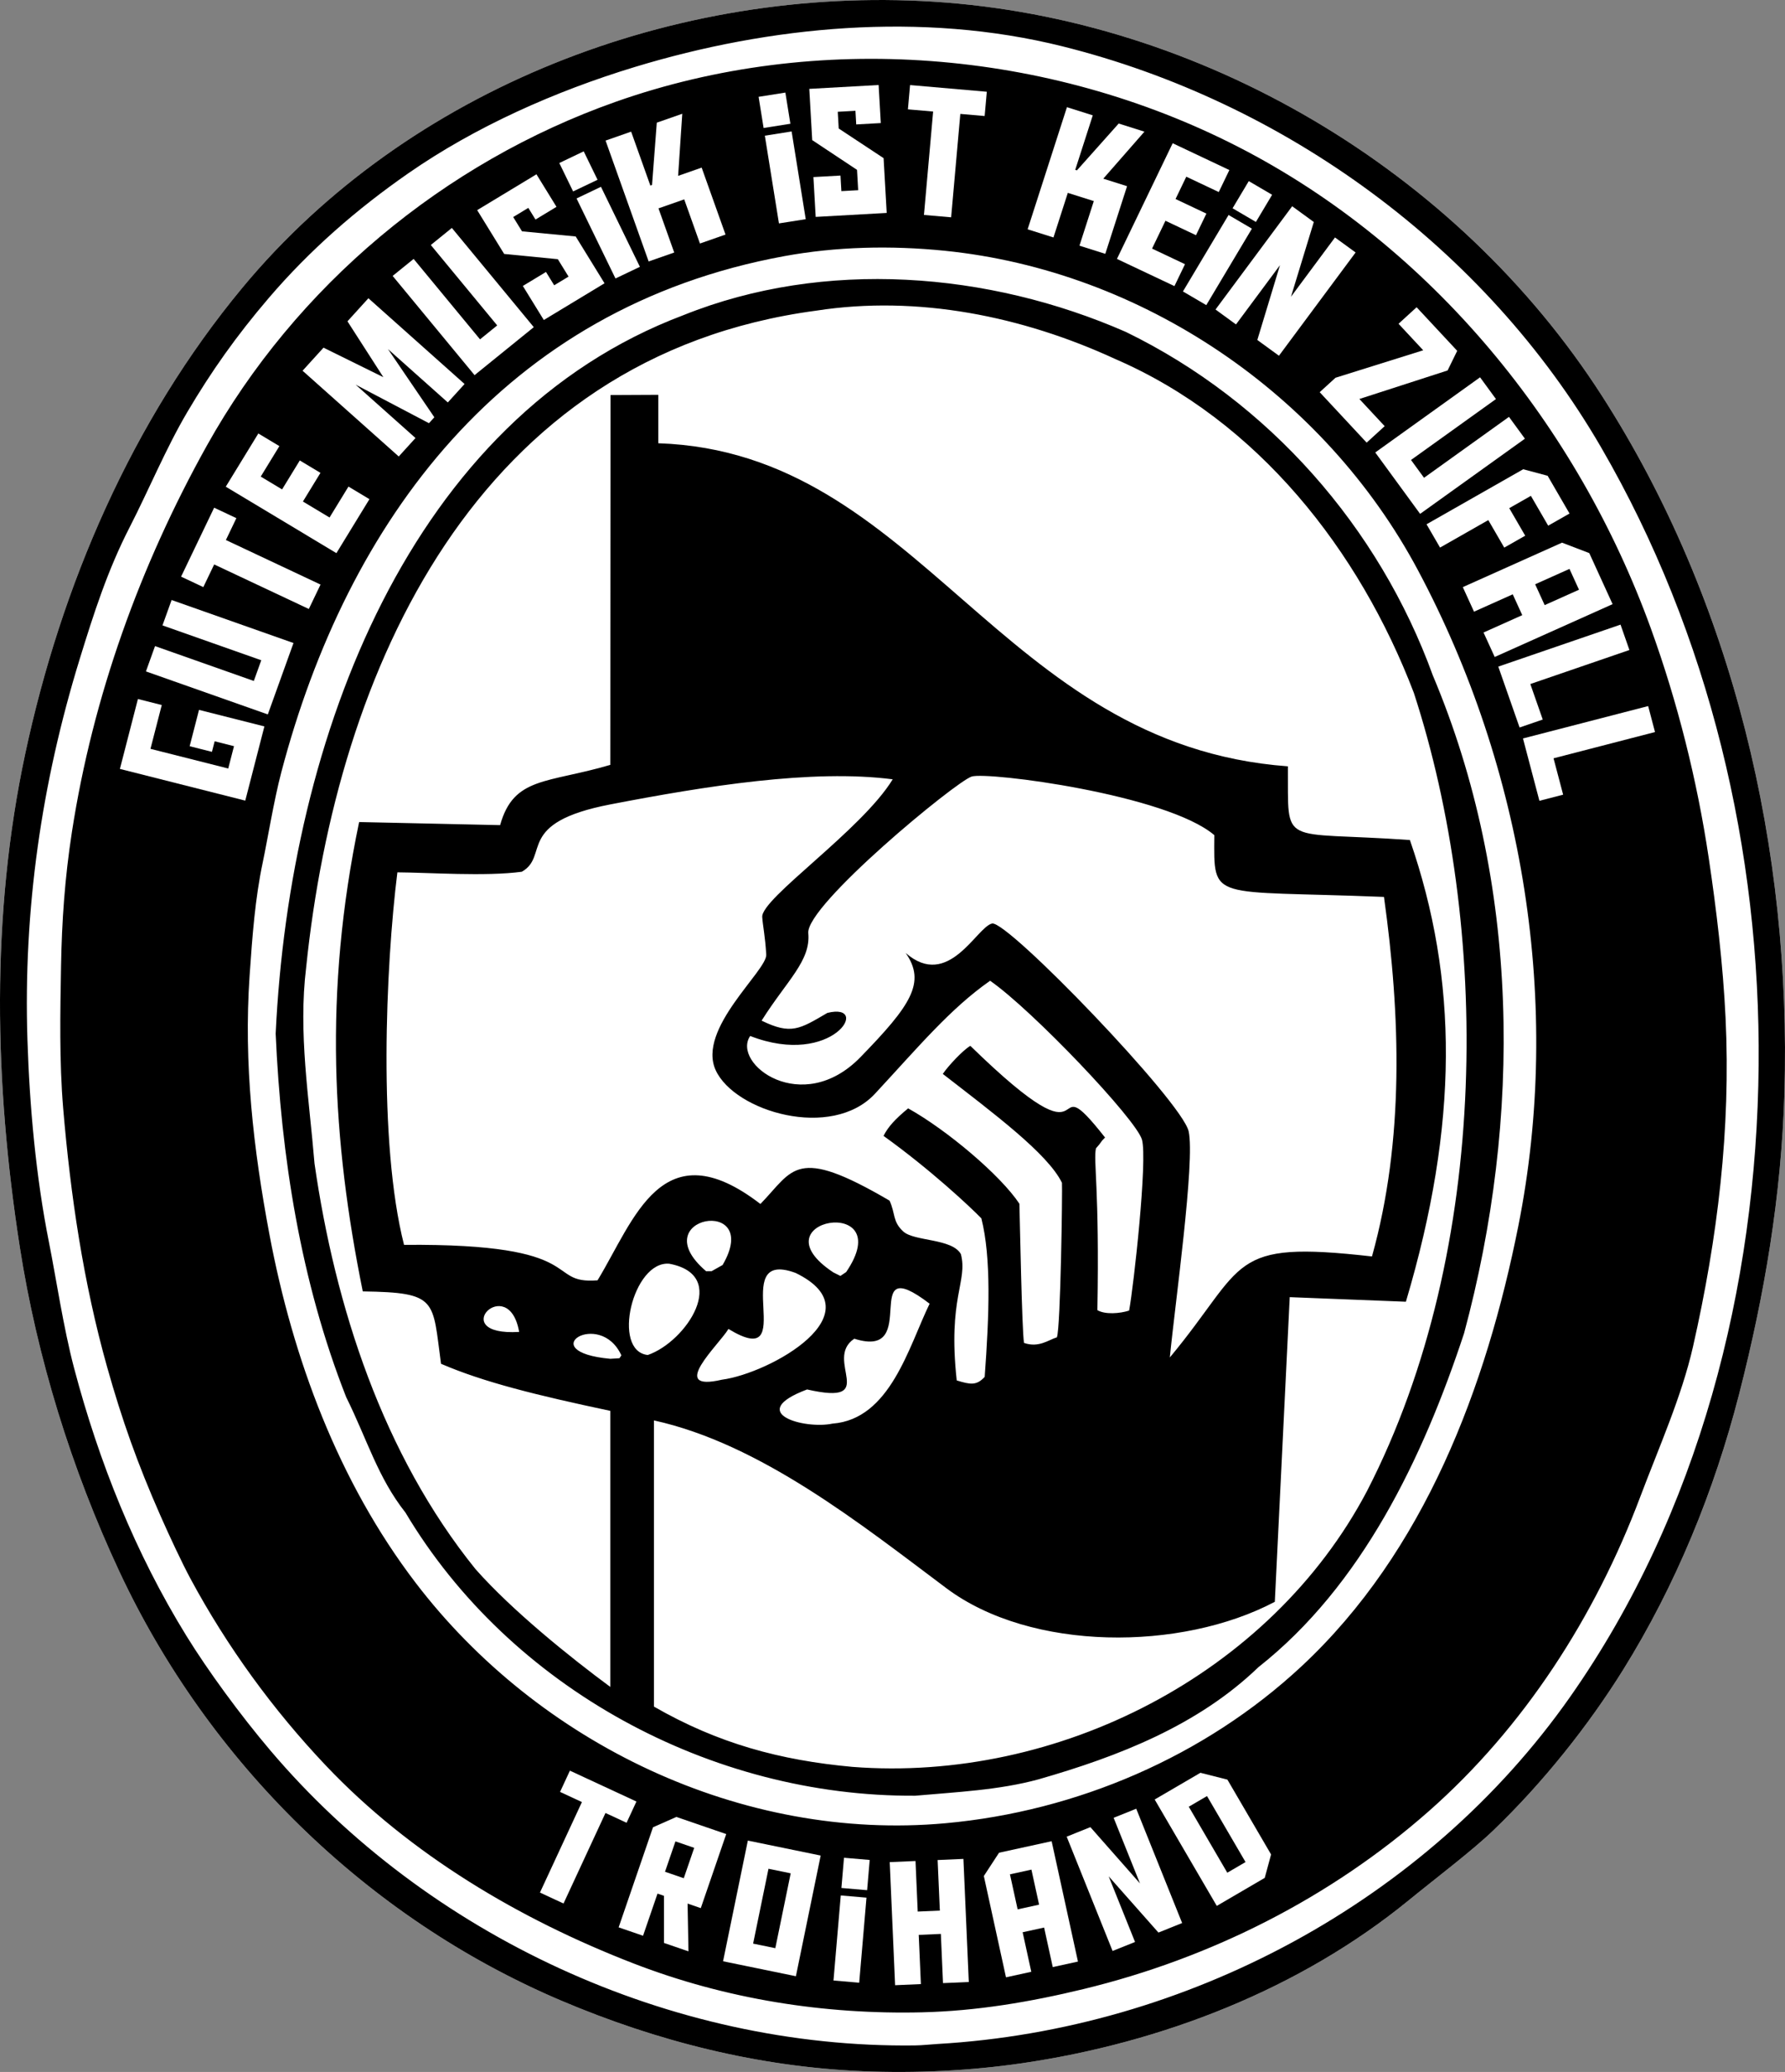 <?xml version="1.0" encoding="UTF-8" standalone="no"?>
<!-- Created with Inkscape (http://www.inkscape.org/) -->

<svg
   xmlns:dc="http://purl.org/dc/elements/1.1/"
   xmlns:cc="http://creativecommons.org/ns#"
   xmlns:rdf="http://www.w3.org/1999/02/22-rdf-syntax-ns#"
   xmlns:svg="http://www.w3.org/2000/svg"
   xmlns="http://www.w3.org/2000/svg"
   xmlns:sodipodi="http://sodipodi.sourceforge.net/DTD/sodipodi-0.dtd"
   xmlns:inkscape="http://www.inkscape.org/namespaces/inkscape"
   width="333.862mm"
   height="387.407mm"
   viewBox="0 0 333.862 387.407"
   version="1.1"
   id="svg8"
   inkscape:version="0.92.4 (33fec40, 2019-01-16)"
   sodipodi:docname="troihand.svg"
   inkscape:export-filename="/home/fraemisch/troihand.png"
   inkscape:export-xdpi="106.51101"
   inkscape:export-ydpi="106.51101">
  <rect x="0" y="0" width="333.862" height="387.407" fill="#808080" stroke="none"/>
  <defs
     id="defs2" />
  <sodipodi:namedview
     id="base"
     pagecolor="#ffffff"
     bordercolor="#666666"
     borderopacity="1.0"
     inkscape:pageopacity="0.0"
     inkscape:pageshadow="2"
     inkscape:zoom="0.35"
     inkscape:cx="1395.9903"
     inkscape:cy="756.53441"
     inkscape:document-units="mm"
     inkscape:current-layer="layer1"
     showgrid="false"
     showguides="true"
     inkscape:guide-bbox="true"
     inkscape:window-width="1916"
     inkscape:window-height="1164"
     inkscape:window-x="0"
     inkscape:window-y="16"
     inkscape:window-maximized="0"
     fit-margin-top="0"
     fit-margin-left="0"
     fit-margin-right="0"
     fit-margin-bottom="0">
    <sodipodi:guide
       position="-212.705,109.985"
       orientation="1,0"
       id="guide829"
       inkscape:locked="false" />
    <sodipodi:guide
       position="-204.542,88.293"
       orientation="1,0"
       id="guide831"
       inkscape:locked="false" />
  </sodipodi:namedview>
  <g
     inkscape:label="Layer 1"
     inkscape:groupmode="layer"
     id="layer1"
     transform="translate(61.931,45.204)">
    <path
       style="fill:#ffffff;stroke-width:0.265"
       d="m 99.422,342.061 c -19.481,-0.816 -38.448,-5.572 -56.465,-13.232 -36.42,-15.484 -65.982,-44.738 -82.559,-80.197 -8.984,-19.218 -15.412,-40.074 -18.62,-60.642 -4.787,-30.695 -5.435,-62.108 1.001,-92.223 6.735,-31.518 19.955,-62.271 40.646,-87.198 31.078,-37.441 81.163,-56.486 129.249,-53.46 50.097,3.152 97.925,31.534 125.016,73.695 24.681,38.412 35.457,85.021 34.133,130.294 -0.564,19.289 -3.72,37.832 -8.471,56.36 -4.666,18.196 -11.905,35.826 -21.695,51.548 -6.49,10.422 -14.976,21.092 -24.253,30.003 -4.035,3.876 -10.674,8.872 -15.885,13.126 -20.269,16.547 -46.055,26.601 -72.267,30.432 -9.684,1.416 -19.905,1.91 -29.831,1.494 z"
       id="path826-7"
       inkscape:connector-curvature="0"
       sodipodi:nodetypes="sssssssssssssss" />
    <g
       id="g1510"
       transform="translate(326.853,-23.362)">
      <path
         sodipodi:nodetypes="ssssssssssssssssssssssssssssssssssssssssssssssssssssssssssssssssscccccccccccccccccccccccccccccccccccccccccccccccccccccccccczczzssczccccccscccccccccccccccccczzcccsczzcccccccccccc"
         inkscape:connector-curvature="0"
         id="path826"
         d="m -227.432,365.423 c -19.481,-0.816 -38.448,-5.572 -56.465,-13.232 -36.42,-15.484 -65.982,-44.738 -82.559,-80.197 -8.984,-19.218 -15.412,-40.074 -18.62,-60.642 -4.787,-30.695 -5.435,-62.108 1.001,-92.223 6.735,-31.518 19.955,-62.271 40.646,-87.198 31.078,-37.441 81.163,-56.486 129.249,-53.46 50.097,3.152 97.925,31.534 125.016,73.695 24.681,38.412 35.457,85.021 34.133,130.294 -0.564,19.289 -3.72,37.832 -8.471,56.36 -4.666,18.196 -11.905,35.826 -21.695,51.548 -6.49,10.422 -14.976,21.092 -24.253,30.003 -4.035,3.876 -10.674,8.872 -15.885,13.126 -20.269,16.547 -46.055,26.601 -72.267,30.432 -9.684,1.416 -19.905,1.91 -29.831,1.494 z m 14.014,-5.092 c 46.568,-2.69 91.447,-26.661 118.301,-64.889 24.101,-34.309 34.89,-76.769 35.264,-118.078 0.362,-40.016 -9.179,-80.604 -29.464,-115.56 -21.696,-37.388 -59.222,-64.64 -100.778,-74.99 -26.311,-6.554 -54.721,-3.79 -79.927,3.862 -14.945,4.537 -29.862,11.174 -42.409,19.895 -9.589,6.665 -18.365,14.282 -26.102,23.327 -6.047,7.069 -10.752,13.741 -15.214,21.299 -3.98,6.741 -7.256,14.669 -10.779,21.527 -4.14,8.06 -6.717,16.112 -9.372,24.732 -7.132,23.16 -10.535,46.804 -9.755,71.095 0.402,12.522 1.591,25.685 4.035,37.927 1.305,6.537 2.694,15.923 4.681,23.444 4.654,17.611 11.461,34.623 21.039,50.136 3.981,6.448 10.003,14.698 15.659,21.368 29.379,34.646 74.873,55.751 120.597,55.179 1.419,-0.018 2.766,-0.189 4.224,-0.274 z m -2.819,-5.92 c -18.358,0.443 -36.771,-2.449 -54.068,-9.143 -21.236,-8.218 -41.725,-20.32 -57.536,-36.999 -9.878,-10.42 -18.476,-22.235 -25.31,-34.924 -1.582,-2.937 -3.924,-7.938 -5.613,-11.768 -4.303,-9.757 -7.188,-17.892 -9.959,-27.724 -4.467,-15.846 -6.881,-32.285 -8.24,-48.421 -0.742,-8.813 -0.557,-17.987 -0.402,-26.719 0.148,-8.335 0.701,-16.392 2.042,-25.06 3.906,-25.25 12.726,-49.741 25.217,-72.153 16.645,-29.867 44.319,-52.957 76.491,-64.311 37.649,-13.287 80.856,-9.806 116.387,8.409 36.332,18.626 63.544,52.327 77.204,90.027 5.008,13.822 8.659,28.405 10.827,42.887 1.439,9.614 2.685,19.979 3.16,29.983 0.988,20.775 -1.477,41.086 -6.092,61.456 -2.104,9.287 -6.401,18.885 -9.892,28.15 -8.439,22.401 -21.74,43.037 -39.507,58.693 -18.336,16.156 -40.668,27.476 -64.623,33.278 -9.967,2.414 -19.98,4.093 -30.086,4.337 z m 4.306,-35.354 c 24.54,-2.228 48.461,-12.474 66.546,-29.307 23.071,-21.474 34.608,-52.346 40.598,-82.426 8.22,-41.276 1.011,-85.418 -18.773,-122.525 -17.561,-32.937 -51.624,-56.029 -88.532,-59.756 -10.101,-1.02 -20.299,-0.776 -30.035,1.012 -52.584,9.657 -81.748,49.735 -94.043,96.498 -1.405,5.345 -2.548,12.488 -3.48,16.901 -1.406,6.66 -1.934,13.586 -2.452,21.184 -1.117,16.363 0.689,32.284 3.726,48.398 4.356,23.112 12.859,46.125 27.358,65.1 22.92,29.995 60.965,48.382 99.088,44.92 z m -5.647,-5.144 c -38.242,0.244 -75.823,-20.162 -95.368,-52.938 -5.185,-6.567 -7.126,-13.594 -11.091,-21.594 -8.543,-21.701 -12.169,-45.02 -13.186,-67.957 2.63,-55.503 25.208,-115.118 76.295,-134.349 26.363,-10.573 57.059,-8.099 82.731,3.15 26.729,13.006 47.349,36.501 57.413,64.234 16.349,38.764 16.67,82.771 5.841,122.982 -7.727,23.433 -19.165,47.222 -38.477,62.448 -11.271,10.861 -26.123,16.67 -41.141,20.969 -7.385,2.016 -15.341,2.368 -23.016,3.054 z m -11.767,-5.392 c 38.41,2.963 78.18,-17.306 96.246,-51.579 23.412,-45.511 22.863,-105.977 8.762,-149.225 -10.197,-26.714 -29.216,-50.905 -55.844,-62.429 -17.392,-8.019 -37.003,-11.975 -55.909,-9.049 -63.693,8.475 -89.713,67.32 -95.432,122.808 -1.499,12.279 0.555,24.424 1.566,36.67 3.848,26.695 12.769,54.36 30.114,75.833 6.852,7.756 17.764,16.531 25.205,22.019 v -51.615 c -13.727,-2.914 -23.63,-5.339 -31.659,-8.802 -1.636,-11.977 -0.525,-13.322 -14.635,-13.534 -5.701,-28.119 -7.348,-55.86 -0.682,-87.758 l 26.371,0.578 c 2.541,-9.11 8.809,-7.789 20.605,-11.265 l 0.043,-69.15 8.941,-0.044 v 9.057 c 49.121,1.639 63.723,56.448 117.753,60.406 0.12,15.371 -1.78,12.043 22.82,13.78 9.038,26.105 9.149,53.047 -0.749,86.327 l -21.727,-0.856 -2.789,56.964 c -17.511,9.245 -45.546,9.332 -61.41,-2.527 -16.02,-12.001 -34.793,-27.009 -54.719,-31.389 v 53.507 c 11.982,6.897 23.609,10.041 37.13,11.273 z m -3.732,-64.182 c 10.802,-0.812 14.253,-14.384 18.167,-22.421 -13.551,-10.325 -1.255,10.628 -14.092,6.543 -5.879,3.957 5.028,12.63 -8.829,9.492 -11.651,4.385 -0.49,7.505 4.754,6.386 z m 28.467,-8.738 c 0.846,-11.509 1.251,-22.246 -0.622,-29.641 -2.097,-2.156 -9.516,-9.116 -18.301,-15.421 0.866,-1.706 2.204,-3.165 4.607,-5.144 7.286,4.064 17.29,12.517 20.81,17.834 0.094,3.348 0.464,23.516 0.859,26.02 2.778,0.977 4.657,-0.61 6.149,-1.042 0.697,-1.636 1.053,-27.702 0.95,-28.892 -2.615,-5.431 -12.918,-13.094 -22.286,-20.362 0.982,-1.455 3.734,-4.422 5.151,-5.249 25.507,24.873 13.204,1.871 25.196,17.145 -1.016,0.979 -0.485,0.687 -1.703,2.027 -0.51,2.427 0.683,7.346 0.271,30.247 1.447,0.87 4.266,0.628 5.934,0.081 0.859,-4.634 3.463,-28.177 2.404,-31.955 -1.059,-3.778 -20.473,-24.202 -28.404,-29.715 -7.475,5.229 -13.408,12.37 -21.521,21.112 -8.113,8.742 -26.243,3.357 -29.803,-4.38 -3.56,-7.737 9.63,-18.622 9.452,-21.621 -0.208,-3.495 -0.627,-5.28 -0.75,-7.021 -0.246,-3.481 18.595,-16.233 24.404,-25.755 -15.053,-1.941 -34.967,1.251 -52.822,4.694 -17.855,3.443 -11.298,9.61 -16.549,12.589 -6.721,0.918 -17.61,0.138 -23.274,0.113 -2.198,17.568 -3.628,50.529 1.246,69.652 35.071,-0.312 26.146,7.42 36.195,6.629 6.876,-11.311 12.032,-28.46 30.461,-14.274 6.22,-6.393 6.46,-10.985 24.155,-0.624 1.124,2.465 0.532,3.921 2.58,5.78 2.048,1.858 9.129,1.261 10.764,4.226 1.32,5.159 -2.49,8.098 -0.78,23.61 2.494,0.76 3.679,1.024 5.228,-0.663 z m -49.128,0.524 c 8.943,-1.182 29.201,-12.449 13.765,-19.959 -13.078,-4.812 1.197,18.838 -12.563,10.473 -1.687,2.877 -11.519,11.888 -1.202,9.485 z m -18.827,-4.543 c -3.993,-8.774 -16.723,-0.698 -2.072,0.637 l 1.708,-0.104 z m 4.939,-0.071 c 7.236,-2.484 15.404,-14.938 4.027,-17.065 -6.822,-0.602 -10.852,16.325 -4.027,17.065 z m 97.648,0.458 c 14.558,-17.515 10.633,-21.973 37.806,-18.885 6.069,-21.728 5.344,-45.048 2.244,-67.223 -32.659,-1.318 -31.818,1.056 -31.732,-11.552 -8.892,-7.591 -42.407,-11.906 -45.389,-10.954 -2.982,0.952 -31.039,24.087 -30.555,29.282 0.484,5.195 -3.999,8.84 -8.731,16.357 5.498,2.673 7.074,1.618 12.296,-1.444 8.375,-2.077 1.092,10.349 -14.432,4.311 -3.523,5.172 9.686,15.199 20.626,3.959 9.438,-9.697 12.301,-13.971 8.461,-19.475 8.02,6.968 13.274,-4.903 16.16,-5.509 2.885,-0.607 35.524,33.29 36.761,38.847 1.237,5.556 -2.563,32.407 -3.516,42.287 z m -121.705,-4.776 c -1.972,-11.271 -13.909,0.845 0,0 z m 61.166,-11.194 c 9.954,-14.628 -17.404,-9.864 -2.401,0.067 l 1.323,0.661 z m -23.111,-1.317 c 7.618,-13.07 -15.107,-9.081 -3.082,1.165 l 1.03,-0.011 2.052,-1.154 z"
         style="fill:#000000;stroke-width:0.265" />
      <g
         transform="matrix(0.918,-0.112,0.112,0.918,-43.587,-5.233)"
         id="text835"
         style="font-style:normal;font-variant:normal;font-weight:normal;font-stretch:normal;font-size:10.583px;line-height:1.25;font-family:'Aldo the Apache';-inkscape-font-specification:'Aldo the Apache';letter-spacing:5.315px;word-spacing:0px;fill:#ffffff;fill-opacity:1;stroke:none;stroke-width:0.265"
         aria-label="Troihand">
        <path
           inkscape:connector-curvature="0"
           id="path843"
           style="font-style:normal;font-variant:normal;font-weight:normal;font-stretch:normal;font-size:35.278px;font-family:'Aldo the Apache';-inkscape-font-specification:'Aldo the Apache';letter-spacing:5.315px;fill:#ffffff;stroke-width:0.265"
           d="m -287.183,318.127 -3.995,-2.48 -10.64,17.137 -4.463,-2.771 10.64,-17.137 -4.142,-2.571 2.499,-4.024 12.6,7.823 z" />
        <path
           inkscape:connector-curvature="0"
           id="path845"
           style="font-style:normal;font-variant:normal;font-weight:normal;font-stretch:normal;font-size:35.278px;font-family:'Aldo the Apache';-inkscape-font-specification:'Aldo the Apache';letter-spacing:5.315px;fill:#ffffff;stroke-width:0.265"
           d="m -282.616,343.16 1.149,-9.458 -1.239,-0.602 -3.937,8.103 -4.694,-2.281 9.35,-19.243 4.944,-1.504 9.59,4.66 -6.919,14.238 -2.541,-1.235 -0.993,9.61 z m 5.559,-12.505 2.838,-5.841 -3.61,-1.754 -2.838,5.841 z" />
        <path
           inkscape:connector-curvature="0"
           id="path847"
           style="font-style:normal;font-variant:normal;font-weight:normal;font-stretch:normal;font-size:35.278px;font-family:'Aldo the Apache';-inkscape-font-specification:'Aldo the Apache';letter-spacing:5.315px;fill:#ffffff;stroke-width:0.265"
           d="m -263.275,324.674 14.256,4.787 -7.929,23.612 -14.256,-4.787 z m -1.462,20.805 4.344,1.459 4.919,-14.647 -4.344,-1.459 z" />
        <path
           inkscape:connector-curvature="0"
           id="path849"
           style="font-style:normal;font-variant:normal;font-weight:normal;font-stretch:normal;font-size:35.278px;font-family:'Aldo the Apache';-inkscape-font-specification:'Aldo the Apache';letter-spacing:5.315px;fill:#ffffff;stroke-width:0.265"
           d="m -240.854,339.031 -3.544,16.892 -5.108,-1.072 3.544,-16.892 z m 1.57,-7.485 -1.259,6.002 -5.108,-1.072 1.259,-6.002 z" />
        <path
           inkscape:connector-curvature="0"
           id="path851"
           style="font-style:normal;font-variant:normal;font-weight:normal;font-stretch:normal;font-size:35.278px;font-family:'Aldo the Apache';-inkscape-font-specification:'Aldo the Apache';letter-spacing:5.315px;fill:#ffffff;stroke-width:0.265"
           d="m -230.908,343.077 4.465,0.348 0.794,-10.201 5.204,0.405 -1.934,24.833 -5.204,-0.405 0.773,-9.926 -4.465,-0.348 -0.773,9.926 -5.204,-0.405 1.934,-24.833 5.204,0.405 z" />
        <path
           inkscape:connector-curvature="0"
           id="path853"
           style="font-style:normal;font-variant:normal;font-weight:normal;font-stretch:normal;font-size:35.278px;font-family:'Aldo the Apache';-inkscape-font-specification:'Aldo the Apache';letter-spacing:5.315px;fill:#ffffff;stroke-width:0.265"
           d="m -209.584,357.944 -5.213,0.492 -1.968,-20.871 3.625,-4.304 10.838,-1.022 2.339,24.798 -5.196,0.49 -0.768,-8.146 -4.425,0.417 z m 3.211,-13.279 -0.681,-7.22 -4.425,0.417 0.681,7.22 z" />
        <path
           inkscape:connector-curvature="0"
           id="path855"
           style="font-style:normal;font-variant:normal;font-weight:normal;font-stretch:normal;font-size:35.278px;font-family:'Aldo the Apache';-inkscape-font-specification:'Aldo the Apache';letter-spacing:5.315px;fill:#ffffff;stroke-width:0.265"
           d="m -185.599,342.873 -3.683,-13.815 4.76,-1.269 6.417,24.067 -4.993,1.331 -8.61,-12.501 3.683,13.815 -4.727,1.26 -6.417,-24.067 4.993,-1.331 z" />
        <path
           inkscape:connector-curvature="0"
           id="path857"
           style="font-style:normal;font-variant:normal;font-weight:normal;font-stretch:normal;font-size:35.278px;font-family:'Aldo the Apache';-inkscape-font-specification:'Aldo the Apache';letter-spacing:5.315px;fill:#ffffff;stroke-width:0.265"
           d="m -180.593,326.392 9.839,-4.242 5.247,2.033 6.936,16.087 -1.847,4.548 -10.313,4.447 z m 16.709,14.781 -6.117,-14.189 -3.923,1.691 6.117,14.189 z" />
      </g>
    </g>
    <g
       aria-label="  Gute Musik ist kein Zufall"
       transform="matrix(1.039,0,0,1.029,-5.592,10.42)"
       style="font-style:normal;font-weight:normal;font-size:10.996px;line-height:1.25;font-family:sans-serif;letter-spacing:0.206px;word-spacing:0px;fill:#ffffff;fill-opacity:1;stroke:none;stroke-width:0.275"
       id="text1514">
      <path
         d="m -12.102,81.528 -3.48,-0.888 -0.49,1.92 -4.011,-1.024 1.685,-6.602 11.768,3.004 -3.442,13.484 -22.568,-5.76 3.243,-12.704 4.292,1.095 -2.032,7.96 13.999,3.573 z"
         style="font-style:normal;font-variant:normal;font-weight:normal;font-stretch:normal;font-size:32.988px;font-family:'Aldo the Apache';-inkscape-font-specification:'Aldo the Apache';letter-spacing:0px;fill:#ffffff;stroke-width:0.275"
         id="path1535"
         inkscape:connector-curvature="0" />
      <path
         d="m -1.392,62.785 -4.621,12.973 -21.941,-7.815 1.638,-4.598 17.783,6.334 1.34,-3.763 -17.783,-6.334 1.643,-4.613 z"
         style="font-style:normal;font-variant:normal;font-weight:normal;font-stretch:normal;font-size:32.988px;font-family:'Aldo the Apache';-inkscape-font-specification:'Aldo the Apache';letter-spacing:0px;fill:#ffffff;stroke-width:0.275"
         id="path1537"
         inkscape:connector-curvature="0" />
      <path
         d="m -11.673,40.098 -1.887,3.972 17.037,8.093 -2.108,4.437 -17.037,-8.093 -1.956,4.117 -4.001,-1.901 5.951,-12.527 z"
         style="font-style:normal;font-variant:normal;font-weight:normal;font-stretch:normal;font-size:32.988px;font-family:'Aldo the Apache';-inkscape-font-specification:'Aldo the Apache';letter-spacing:0px;fill:#ffffff;stroke-width:0.275"
         id="path1539"
         inkscape:connector-curvature="0" />
      <path
         d="m -13.581,34.379 5.862,-9.669 3.788,2.296 -3.357,5.537 3.843,2.33 3.19,-5.262 3.719,2.255 -3.157,5.206 4.793,2.906 3.407,-5.62 3.774,2.288 -5.946,9.807 z"
         style="font-style:normal;font-variant:normal;font-weight:normal;font-stretch:normal;font-size:32.988px;font-family:'Aldo the Apache';-inkscape-font-specification:'Aldo the Apache';letter-spacing:0px;fill:#ffffff;stroke-width:0.275"
         id="path1541"
         inkscape:connector-curvature="0" />
      <path
         d="M 8.324,4.329 12.096,0.138 29.408,15.72 26.391,19.072 15.616,9.374 23.966,21.766 22.996,22.843 9.797,15.839 20.572,25.537 17.555,28.889 0.243,13.308 4.014,9.118 14.789,14.482 Z"
         style="font-style:normal;font-variant:normal;font-weight:normal;font-stretch:normal;font-size:32.988px;font-family:'Aldo the Apache';-inkscape-font-specification:'Aldo the Apache';letter-spacing:0px;fill:#ffffff;stroke-width:0.275"
         id="path1543"
         inkscape:connector-curvature="0" />
      <path
         d="M 41.866,5.391 31.205,14.11 16.459,-3.919 l 3.778,-3.09 11.952,14.613 3.092,-2.529 -11.952,-14.613 3.79,-3.1 z"
         style="font-style:normal;font-variant:normal;font-weight:normal;font-stretch:normal;font-size:32.988px;font-family:'Aldo the Apache';-inkscape-font-specification:'Aldo the Apache';letter-spacing:0px;fill:#ffffff;stroke-width:0.275"
         id="path1545"
         inkscape:connector-curvature="0" />
      <path
         d="m 54.602,-2.581 -10.93,6.672 -3.776,-6.187 4.166,-2.543 1.477,2.42 2.585,-1.578 -1.93,-3.162 -9.659,-0.954 -4.859,-7.96 10.669,-6.512 3.609,5.912 -3.781,2.308 -1.292,-2.117 -2.722,1.662 1.586,2.598 9.665,0.932 z"
         style="font-style:normal;font-variant:normal;font-weight:normal;font-stretch:normal;font-size:32.988px;font-family:'Aldo the Apache';-inkscape-font-specification:'Aldo the Apache';letter-spacing:0px;fill:#ffffff;stroke-width:0.275"
         id="path1547"
         inkscape:connector-curvature="0" />
      <path
         d="m 53.96,-20.113 7.008,14.538 -4.396,2.119 -7.008,-14.538 z m -3.106,-6.442 2.49,5.165 -4.396,2.119 -2.49,-5.165 z"
         style="font-style:normal;font-variant:normal;font-weight:normal;font-stretch:normal;font-size:32.988px;font-family:'Aldo the Apache';-inkscape-font-specification:'Aldo the Apache';letter-spacing:0px;fill:#ffffff;stroke-width:0.275"
         id="path1549"
         inkscape:connector-curvature="0" />
      <path
         d="m 72.086,-23.6 4.295,12.166 -4.602,1.625 -2.831,-8.02 -4.633,1.636 2.831,8.02 -4.602,1.625 -7.754,-21.963 4.602,-1.625 3.459,9.797 0.304,-0.107 0.855,-11.32 4.587,-1.619 -0.748,11.282 z"
         style="font-style:normal;font-variant:normal;font-weight:normal;font-stretch:normal;font-size:32.988px;font-family:'Aldo the Apache';-inkscape-font-specification:'Aldo the Apache';letter-spacing:0px;fill:#ffffff;stroke-width:0.275"
         id="path1551"
         inkscape:connector-curvature="0" />
      <path
         d="m 88.281,-30.169 2.539,15.939 -4.82,0.768 -2.539,-15.939 z m -1.125,-7.063 0.902,5.663 -4.82,0.768 -0.902,-5.663 z"
         style="font-style:normal;font-variant:normal;font-weight:normal;font-stretch:normal;font-size:32.988px;font-family:'Aldo the Apache';-inkscape-font-specification:'Aldo the Apache';letter-spacing:0px;fill:#ffffff;stroke-width:0.275"
         id="path1553"
         inkscape:connector-curvature="0" />
      <path
         d="m 105.398,-15.365 -12.785,0.721 -0.408,-7.237 4.873,-0.275 0.16,2.83 3.023,-0.17 -0.209,-3.699 -8.064,-5.402 -0.525,-9.311 12.479,-0.703 0.39,6.915 -4.422,0.249 -0.14,-2.477 -3.184,0.179 0.171,3.039 8.08,5.385 z"
         style="font-style:normal;font-variant:normal;font-weight:normal;font-stretch:normal;font-size:32.988px;font-family:'Aldo the Apache';-inkscape-font-specification:'Aldo the Apache';letter-spacing:0px;fill:#ffffff;stroke-width:0.275"
         id="path1555"
         inkscape:connector-curvature="0" />
      <path
         d="m 123.03,-32.974 -4.38,-0.385 -1.653,18.789 -4.894,-0.43 1.653,-18.789 -4.541,-0.399 0.388,-4.412 13.815,1.215 z"
         style="font-style:normal;font-variant:normal;font-weight:normal;font-stretch:normal;font-size:32.988px;font-family:'Aldo the Apache';-inkscape-font-specification:'Aldo the Apache';letter-spacing:0px;fill:#ffffff;stroke-width:0.275"
         id="path1557"
         inkscape:connector-curvature="0" />
      <path
         d="m 148.667,-20.224 -3.92,12.292 -4.65,-1.483 2.584,-8.103 -4.68,-1.493 -2.584,8.103 -4.65,-1.483 7.077,-22.19 4.65,1.483 -3.157,9.898 0.307,0.098 7.515,-8.508 4.634,1.478 -7.407,8.542 z"
         style="font-style:normal;font-variant:normal;font-weight:normal;font-stretch:normal;font-size:32.988px;font-family:'Aldo the Apache';-inkscape-font-specification:'Aldo the Apache';letter-spacing:0px;fill:#ffffff;stroke-width:0.275"
         id="path1559"
         inkscape:connector-curvature="0" />
      <path
         d="m 156.876,-28.029 10.205,4.871 -1.908,3.998 -5.844,-2.789 -1.936,4.056 5.553,2.65 -1.873,3.925 -5.495,-2.623 -2.414,5.059 5.931,2.831 -1.901,3.983 -10.35,-4.94 z"
         style="font-style:normal;font-variant:normal;font-weight:normal;font-stretch:normal;font-size:32.988px;font-family:'Aldo the Apache';-inkscape-font-specification:'Aldo the Apache';letter-spacing:0px;fill:#ffffff;stroke-width:0.275"
         id="path1561"
         inkscape:connector-curvature="0" />
      <path
         d="m 171.139,-12.507 -8.213,13.894 -4.201,-2.484 8.213,-13.894 z m 3.639,-6.156 -2.918,4.936 -4.201,-2.484 2.918,-4.936 z"
         style="font-style:normal;font-variant:normal;font-weight:normal;font-stretch:normal;font-size:32.988px;font-family:'Aldo the Apache';-inkscape-font-specification:'Aldo the Apache';letter-spacing:0px;fill:#ffffff;stroke-width:0.275"
         id="path1563"
         inkscape:connector-curvature="0" />
      <path
         d="m 178.176,-0.139 7.921,-10.77 3.711,2.729 -13.8,18.763 -3.893,-2.863 4.08,-13.595 -7.921,10.77 -3.685,-2.71 13.8,-18.763 3.893,2.863 z"
         style="font-style:normal;font-variant:normal;font-weight:normal;font-stretch:normal;font-size:32.988px;font-family:'Aldo the Apache';-inkscape-font-specification:'Aldo the Apache';letter-spacing:0px;fill:#ffffff;stroke-width:0.275"
         id="path1565"
         inkscape:connector-curvature="0" />
      <path
         d="m 183.343,17.207 2.841,-2.621 15.795,-4.994 -4.445,-4.818 3.256,-3.003 7.307,7.92 -1.728,3.567 -15.882,5.185 4.554,4.937 -3.244,2.993 z"
         style="font-style:normal;font-variant:normal;font-weight:normal;font-stretch:normal;font-size:32.988px;font-family:'Aldo the Apache';-inkscape-font-specification:'Aldo the Apache';letter-spacing:0px;fill:#ffffff;stroke-width:0.275"
         id="path1567"
         inkscape:connector-curvature="0" />
      <path
         d="m 201.42,39.316 -8.075,-11.156 18.867,-13.657 2.862,3.953 -15.292,11.069 2.342,3.236 15.292,-11.069 2.871,3.966 z"
         style="font-style:normal;font-variant:normal;font-weight:normal;font-stretch:normal;font-size:32.988px;font-family:'Aldo the Apache';-inkscape-font-specification:'Aldo the Apache';letter-spacing:0px;fill:#ffffff;stroke-width:0.275"
         id="path1569"
         inkscape:connector-curvature="0" />
      <path
         d="m 213.695,40.449 -8.687,4.992 -2.432,-4.232 17.402,-9.999 4.398,1.188 3.94,6.857 -3.841,2.207 -3.114,-5.419 -3.896,2.239 2.873,5 -3.771,2.167 z"
         style="font-style:normal;font-variant:normal;font-weight:normal;font-stretch:normal;font-size:32.988px;font-family:'Aldo the Apache';-inkscape-font-specification:'Aldo the Apache';letter-spacing:0px;fill:#ffffff;stroke-width:0.275"
         id="path1571"
         inkscape:connector-curvature="0" />
      <path
         d="m 211.124,57.089 -2.018,-4.461 17.86,-8.08 4.908,1.899 4.196,9.275 -21.221,9.6 -2.012,-4.447 6.971,-3.154 -1.713,-3.786 z m 12.719,-1.193 6.178,-2.795 -1.713,-3.786 -6.178,2.795 z"
         style="font-style:normal;font-variant:normal;font-weight:normal;font-stretch:normal;font-size:32.988px;font-family:'Aldo the Apache';-inkscape-font-specification:'Aldo the Apache';letter-spacing:0px;fill:#ffffff;stroke-width:0.275"
         id="path1573"
         inkscape:connector-curvature="0" />
      <path
         d="m 215.491,67.069 22.008,-7.626 1.598,4.612 -17.837,6.181 2.236,6.453 -4.17,1.445 z"
         style="font-style:normal;font-variant:normal;font-weight:normal;font-stretch:normal;font-size:32.988px;font-family:'Aldo the Apache';-inkscape-font-specification:'Aldo the Apache';letter-spacing:0px;fill:#ffffff;stroke-width:0.275"
         id="path1575"
         inkscape:connector-curvature="0" />
      <path
         d="m 219.937,80.125 22.535,-5.885 1.233,4.722 -18.265,4.77 1.726,6.608 -4.27,1.115 z"
         style="font-style:normal;font-variant:normal;font-weight:normal;font-stretch:normal;font-size:32.988px;font-family:'Aldo the Apache';-inkscape-font-specification:'Aldo the Apache';letter-spacing:0px;fill:#ffffff;stroke-width:0.275"
         id="path1577"
         inkscape:connector-curvature="0" />
    </g>
  </g>
</svg>
